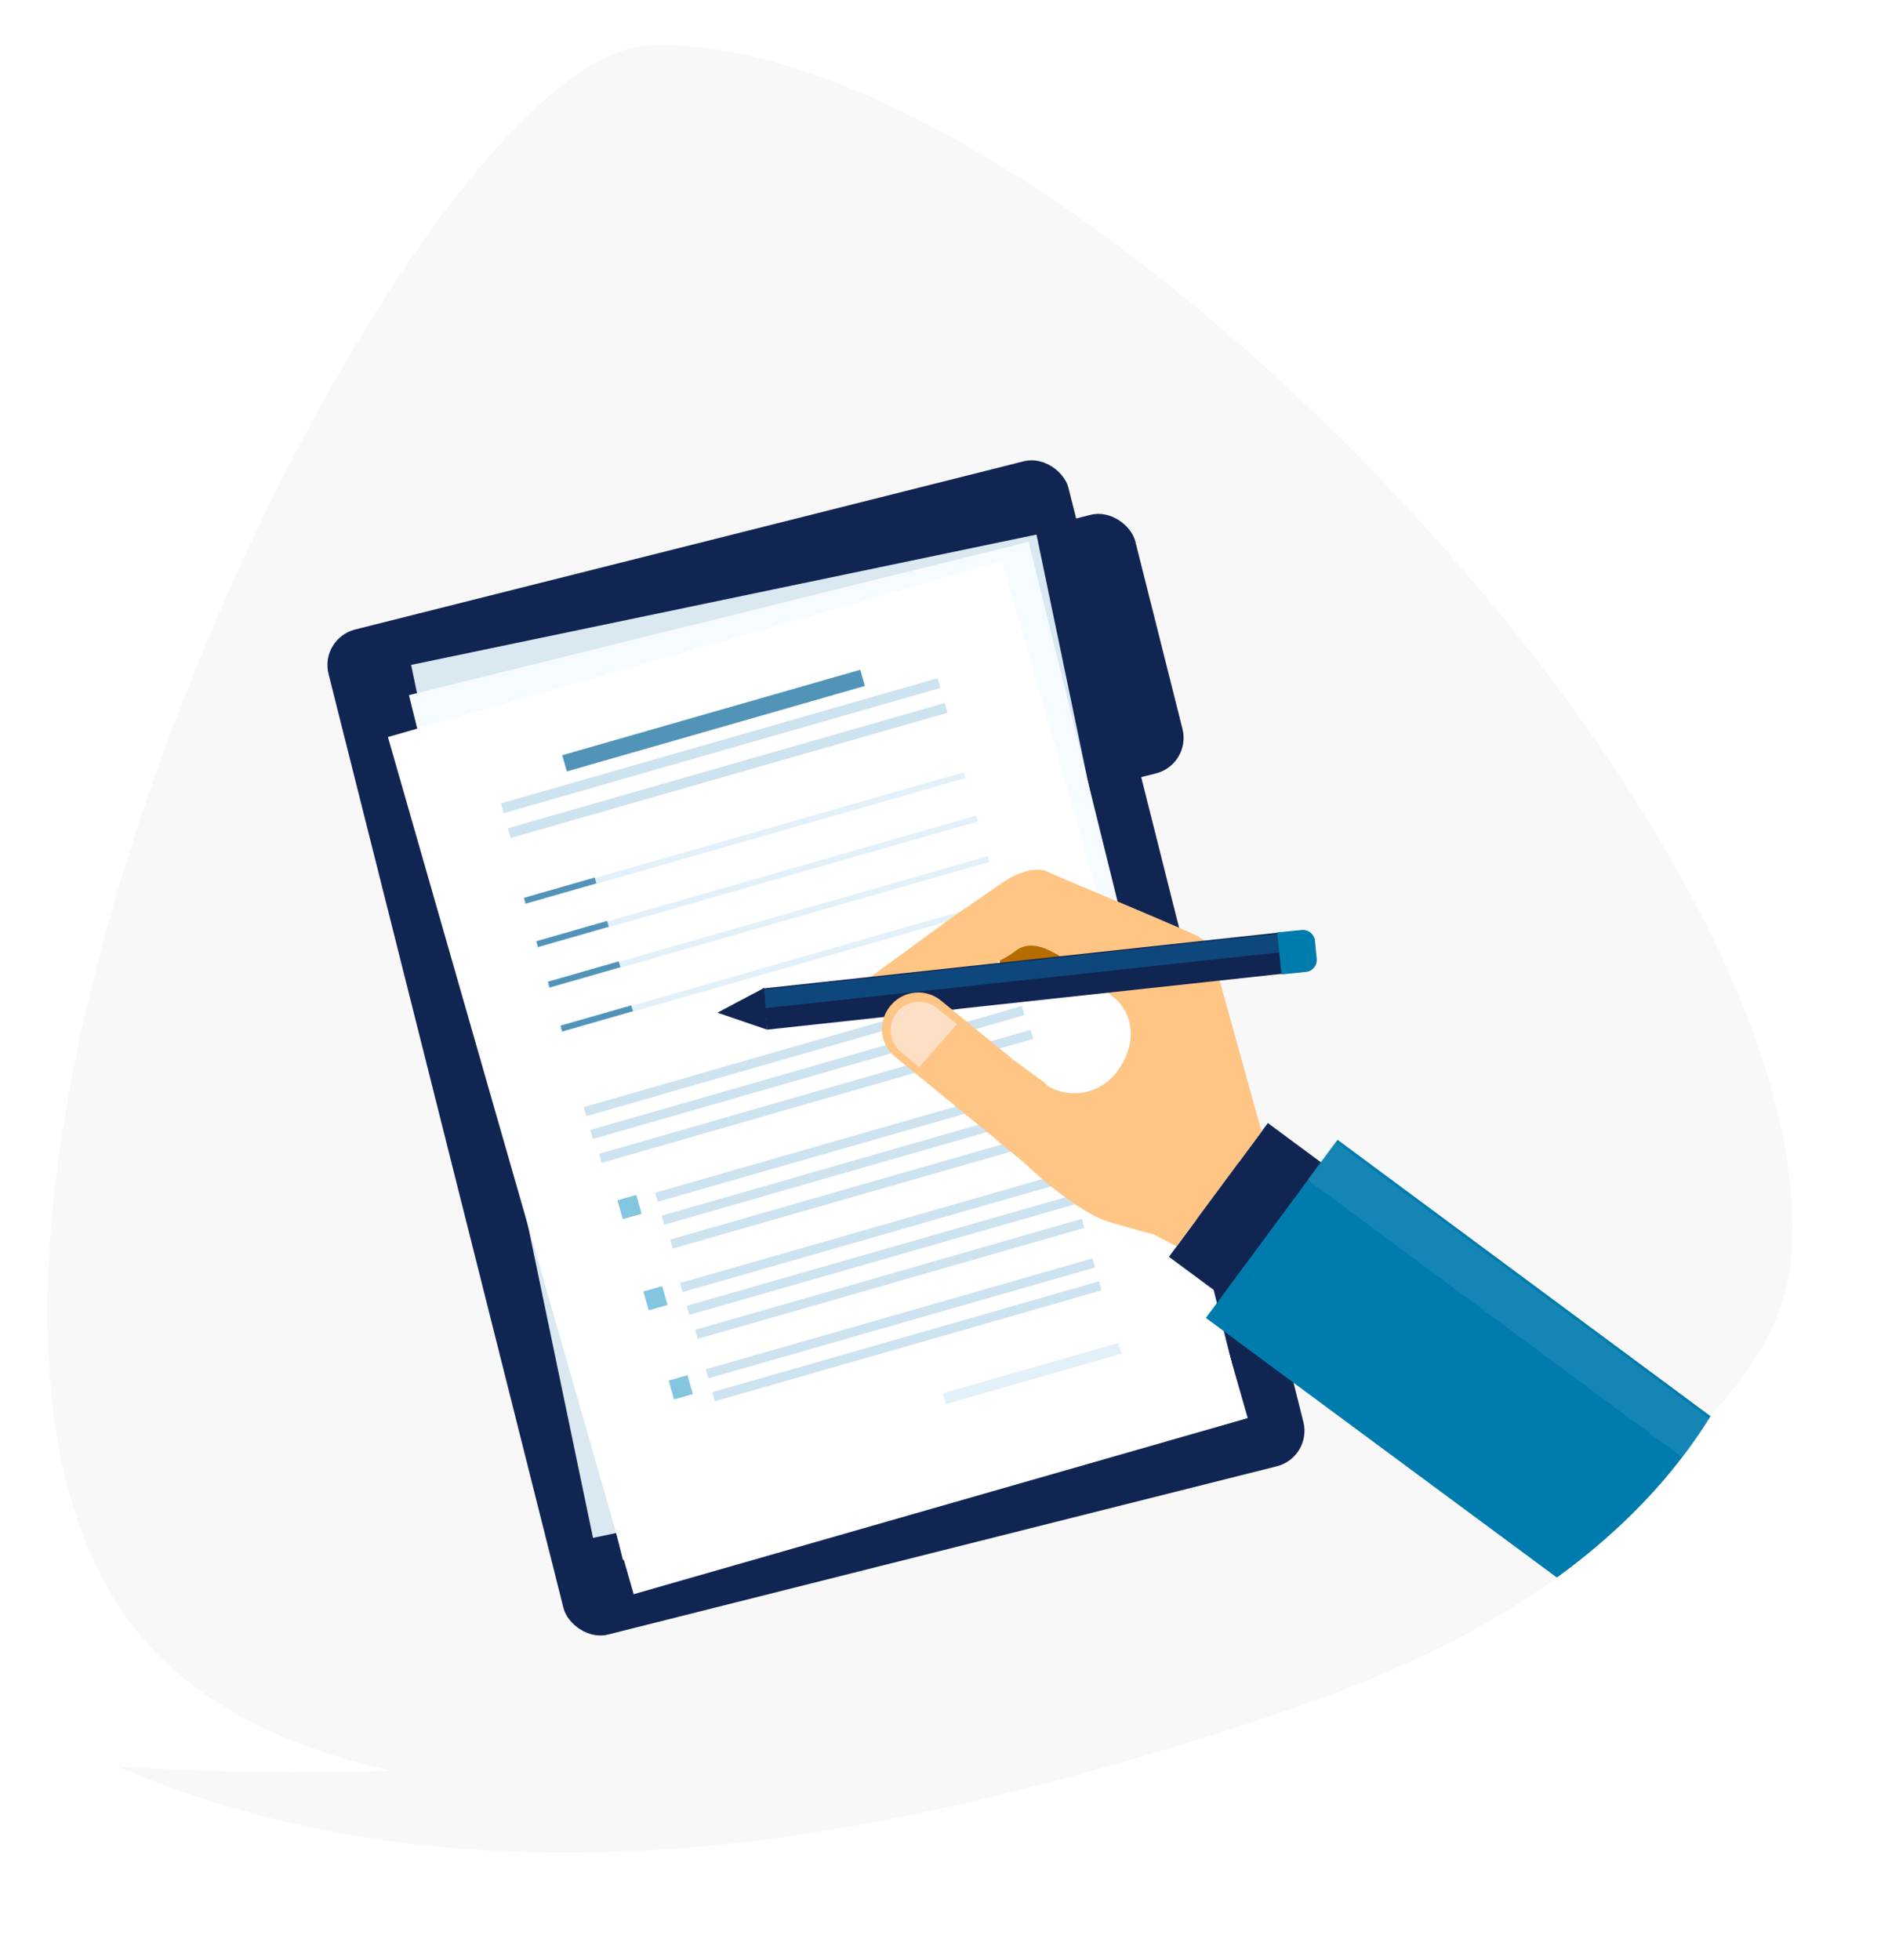 <svg id="Component_8_1" data-name="Component 8 – 1" xmlns="http://www.w3.org/2000/svg" xmlns:xlink="http://www.w3.org/1999/xlink" width="392.433" height="407.391" viewBox="0 0 392.433 407.391">
  <defs>
    <clipPath id="clip-path">
      <path id="Path_12300" data-name="Path 12300" d="M360.9,232.175C362.631,142.442,185.358-10.767,102.3.6,51.892,7.5-44.966,260.579,23.889,336.938,36.76,351.212,56.545,359.3,80.217,362.491q-28.207,3.416-56.652,4.066c36.2,12.056,75.432,13.2,113.184,7.506s74.229-18.038,109.612-32.457c21.1-8.6,42.066-18.055,60.6-31.352,16.559-11.881,31.175-27.094,40.26-45.287C355.744,253.99,360.695,242.9,360.9,232.175Z" transform="matrix(0.996, 0.087, -0.087, 0.996, 802.457, 5411)" fill="#f8f8f8"/>
    </clipPath>
    <filter id="Rectangle_1480" x="82.81" y="110.353" width="177.825" height="216.195" filterUnits="userSpaceOnUse">
      <feOffset dx="2.048" dy="2.048" input="SourceAlpha"/>
      <feGaussianBlur stdDeviation="0.731" result="blur"/>
      <feFlood flood-color="#3b576b" flood-opacity="0.2"/>
      <feComposite operator="in" in2="blur"/>
      <feComposite in="SourceGraphic"/>
    </filter>
    <filter id="Rectangle_1481" x="78.44" y="114.383" width="183.102" height="219.127" filterUnits="userSpaceOnUse">
      <feOffset dx="2.048" dy="2.048" input="SourceAlpha"/>
      <feGaussianBlur stdDeviation="0.731" result="blur-2"/>
      <feFlood flood-color="#3b576b" flood-opacity="0.2"/>
      <feComposite operator="in" in2="blur-2"/>
      <feComposite in="SourceGraphic"/>
    </filter>
  </defs>
  <path id="Path_12291" data-name="Path 12291" d="M360.9,232.175C362.631,142.442,185.358-10.767,102.3.6,51.892,7.5-44.966,260.579,23.889,336.938,36.76,351.212,56.545,359.3,80.217,362.491q-28.207,3.416-56.652,4.066c36.2,12.056,75.432,13.2,113.184,7.506s74.229-18.038,109.612-32.457c21.1-8.6,42.066-18.055,60.6-31.352,16.559-11.881,31.175-27.094,40.26-45.287C355.744,253.99,360.695,242.9,360.9,232.175Z" transform="matrix(0.996, 0.087, -0.087, 0.996, 32.89, 0)" fill="#f8f8f8"/>
  <g id="Mask_Group_9" data-name="Mask Group 9" transform="translate(-769.567 -5411)" clip-path="url(#clip-path)">
    <g id="Group_5388" data-name="Group 5388" transform="translate(71.336 5050.344)">
      <g id="Group_5385" data-name="Group 5385" transform="translate(764.664 454.656)">
        <rect id="Rectangle_1477" data-name="Rectangle 1477" width="158.549" height="215.343" rx="7.607" transform="matrix(0.97, -0.244, 0.244, 0.97, 0, 38.685)" fill="#112553"/>
        <rect id="Rectangle_1478" data-name="Rectangle 1478" width="25.911" height="55.414" rx="7.607" transform="matrix(0.97, -0.244, 0.244, 0.97, 142.557, 17.453)" fill="#112553"/>
        <g id="Group_5384" data-name="Group 5384" transform="translate(12.153 16.499)">
          <rect id="Rectangle_1479" data-name="Rectangle 1479" width="132.778" height="185.32" transform="matrix(0.979, -0.204, 0.204, 0.979, 6.867, 27.687)" fill="#d9e8f1"/>
          <g transform="matrix(1, 0, 0, 1, -78.59, -110.5)" filter="url(#Rectangle_1480)">
            <rect id="Rectangle_1480-2" data-name="Rectangle 1480" width="132.778" height="185.32" transform="matrix(0.97, -0.24, 0.24, 0.97, 82.96, 142.42)" fill="#f5fbff"/>
          </g>
          <g id="Group_5383" data-name="Group 5383" transform="translate(0 4.031)">
            <g transform="matrix(1, 0, 0, 1, -78.59, -114.53)" filter="url(#Rectangle_1481)">
              <rect id="Rectangle_1481-2" data-name="Rectangle 1481" width="132.778" height="185.32" transform="translate(78.59 151.13) rotate(-16)" fill="#fff"/>
            </g>
            <g id="Group_5363" data-name="Group 5363" transform="translate(25.521 24.666)">
              <rect id="Rectangle_1482" data-name="Rectangle 1482" width="64.443" height="3.501" transform="translate(12.754 17.762) rotate(-15.999)" fill="#5294b8"/>
              <rect id="Rectangle_1483" data-name="Rectangle 1483" width="94.458" height="2.101" transform="translate(0 27.79) rotate(-15.999)" fill="#cde3ef"/>
              <rect id="Rectangle_1484" data-name="Rectangle 1484" width="94.458" height="2.101" transform="translate(1.461 32.945) rotate(-15.999)" fill="#cde3ef"/>
            </g>
            <g id="Group_5371" data-name="Group 5371" transform="translate(30.141 45.961)">
              <rect id="Rectangle_1485" data-name="Rectangle 1485" width="95.307" height="1.261" transform="translate(0 26.268) rotate(-15.999)" fill="#e2f1f9"/>
              <g id="Group_5364" data-name="Group 5364" transform="translate(2.563 9.02)">
                <rect id="Rectangle_1486" data-name="Rectangle 1486" width="95.307" height="1.261" transform="translate(0 26.268) rotate(-15.999)" fill="#e2f1f9"/>
              </g>
              <g id="Group_5365" data-name="Group 5365" transform="translate(4.955 17.438)">
                <rect id="Rectangle_1487" data-name="Rectangle 1487" width="95.307" height="1.261" transform="translate(0 26.268) rotate(-15.999)" fill="#e2f1f9"/>
              </g>
              <g id="Group_5366" data-name="Group 5366" transform="translate(7.554 26.581)">
                <rect id="Rectangle_1488" data-name="Rectangle 1488" width="95.307" height="1.261" transform="translate(0 26.268) rotate(-15.999)" fill="#e2f1f9"/>
              </g>
              <g id="Group_5370" data-name="Group 5370" transform="translate(0.18 21.883)">
                <rect id="Rectangle_1489" data-name="Rectangle 1489" width="15.296" height="1.261" transform="translate(0 4.216) rotate(-15.999)" fill="#5294b8"/>
                <g id="Group_5367" data-name="Group 5367" transform="translate(2.581 9.015)">
                  <rect id="Rectangle_1490" data-name="Rectangle 1490" width="15.296" height="1.261" transform="translate(0 4.216) rotate(-15.999)" fill="#5294b8"/>
                </g>
                <g id="Group_5368" data-name="Group 5368" transform="translate(4.99 17.428)">
                  <rect id="Rectangle_1491" data-name="Rectangle 1491" width="15.296" height="1.261" transform="translate(0 4.216) rotate(-15.999)" fill="#5294b8"/>
                </g>
                <g id="Group_5369" data-name="Group 5369" transform="translate(7.606 26.566)">
                  <rect id="Rectangle_1492" data-name="Rectangle 1492" width="15.296" height="1.261" transform="translate(0 4.216) rotate(-15.999)" fill="#5294b8"/>
                </g>
              </g>
            </g>
            <g id="Group_5382" data-name="Group 5382" transform="translate(42.741 89.824)">
              <rect id="Rectangle_1493" data-name="Rectangle 1493" width="93.352" height="1.954" transform="matrix(0.961, -0.276, 0.276, 0.961, 0, 25.73)" fill="#cde3ef"/>
              <g id="Group_5372" data-name="Group 5372" transform="translate(1.361 4.757)">
                <rect id="Rectangle_1494" data-name="Rectangle 1494" width="93.352" height="1.954" transform="matrix(0.961, -0.276, 0.276, 0.961, 0, 25.73)" fill="#cde3ef"/>
              </g>
              <g id="Group_5373" data-name="Group 5373" transform="translate(3.189 9.709)">
                <rect id="Rectangle_1495" data-name="Rectangle 1495" width="93.352" height="1.954" transform="matrix(0.961, -0.276, 0.276, 0.961, 0, 25.73)" fill="#cde3ef"/>
              </g>
              <g id="Group_5376" data-name="Group 5376" transform="translate(14.827 20.494)">
                <rect id="Rectangle_1496" data-name="Rectangle 1496" width="83.608" height="1.954" transform="translate(0 23.044) rotate(-15.999)" fill="#cde3ef"/>
                <g id="Group_5374" data-name="Group 5374" transform="translate(1.362 4.756)">
                  <rect id="Rectangle_1497" data-name="Rectangle 1497" width="83.608" height="1.954" transform="translate(0 23.044) rotate(-15.999)" fill="#cde3ef"/>
                </g>
                <g id="Group_5375" data-name="Group 5375" transform="translate(3.15 9.72)">
                  <rect id="Rectangle_1498" data-name="Rectangle 1498" width="83.608" height="1.954" transform="translate(0 23.044) rotate(-15.999)" fill="#cde3ef"/>
                </g>
              </g>
              <g id="Group_5379" data-name="Group 5379" transform="translate(20.021 39.249)">
                <rect id="Rectangle_1499" data-name="Rectangle 1499" width="83.608" height="1.954" transform="translate(0 23.044) rotate(-15.999)" fill="#cde3ef"/>
                <g id="Group_5377" data-name="Group 5377" transform="translate(1.362 4.756)">
                  <rect id="Rectangle_1500" data-name="Rectangle 1500" width="83.608" height="1.954" transform="translate(0 23.044) rotate(-15.999)" fill="#cde3ef"/>
                </g>
                <g id="Group_5378" data-name="Group 5378" transform="translate(3.15 9.72)">
                  <rect id="Rectangle_1501" data-name="Rectangle 1501" width="83.608" height="1.954" transform="translate(0 23.044) rotate(-15.999)" fill="#cde3ef"/>
                </g>
              </g>
              <g id="Group_5381" data-name="Group 5381" transform="translate(25.375 57.184)">
                <rect id="Rectangle_1502" data-name="Rectangle 1502" width="83.608" height="1.954" transform="translate(0 23.044) rotate(-15.999)" fill="#cde3ef"/>
                <g id="Group_5380" data-name="Group 5380" transform="translate(1.362 4.756)">
                  <rect id="Rectangle_1503" data-name="Rectangle 1503" width="83.608" height="1.954" transform="translate(0 23.044) rotate(-15.999)" fill="#cde3ef"/>
                </g>
              </g>
              <rect id="Rectangle_1504" data-name="Rectangle 1504" width="4.068" height="4.068" transform="translate(7.016 45.105) rotate(-15.863)" fill="#84c5e0"/>
              <rect id="Rectangle_1505" data-name="Rectangle 1505" width="4.068" height="4.068" transform="translate(12.4 64.053) rotate(-15.863)" fill="#84c5e0"/>
              <rect id="Rectangle_1506" data-name="Rectangle 1506" width="4.068" height="4.068" transform="translate(17.663 82.572) rotate(-15.863)" fill="#84c5e0"/>
            </g>
            <line id="Line_25" data-name="Line 25" y1="10.474" x2="36.528" transform="translate(117.695 165.683)" fill="#254e5d" stroke="#e2f1f9" stroke-miterlimit="10" stroke-width="2.341"/>
          </g>
        </g>
      </g>
      <g id="Group_5387" data-name="Group 5387" transform="translate(847.35 541.391)">
        <rect id="Rectangle_1507" data-name="Rectangle 1507" width="13.141" height="11.322" rx="5.661" transform="translate(73.359 16.705) rotate(126.488)" fill="#b56d00"/>
        <path id="Path_12292" data-name="Path 12292" d="M987.734,656.727l15.9-13.125L993.9,634.49l-17.619,12.862Z" transform="translate(-945.172 -624.523)" fill="#ffc585"/>
        <rect id="Rectangle_1508" data-name="Rectangle 1508" width="34.577" height="14.238" transform="translate(125.86 61.134) rotate(126.488)" fill="#112553"/>
        <path id="Path_12293" data-name="Path 12293" d="M1198.271,824.719l27.132-37.074-90.786-67.265-27.374,37.011Z" transform="translate(-1005.714 -664.228)" fill="#007bae"/>
        <path id="Path_12294" data-name="Path 12294" d="M1237.313,796.277l5.816-7.875-90.791-67.259-5.816,7.876Z" transform="translate(-1023.872 -664.58)" fill="#4e9ec7" opacity="0.28"/>
        <path id="Path_12295" data-name="Path 12295" d="M1023.953,676.738,1018.162,672l9.2-12.435,1.483,1.1-.092.124a10.991,10.991,0,0,0,14.719-2.987c3.653-4.94,3.8-11.114-.382-14.956l1.034.765-.519-.384c-.275-.253-1.772-1.385-2.078-1.612a10.776,10.776,0,0,0-.944-.624,41.976,41.976,0,0,0-10.883-8.049c-3.733-1.955-6.186-1.142-7.521-.008a17.845,17.845,0,0,1-3.7,2.144l-9.439-9.157,11.029-7.6s5.406-3.657,9.039-1.871c2.8,1.378,21.819,9.122,30.121,12.9a9.514,9.514,0,0,1,3.509,2.517l10.685,38.525-17.655,23.87-4.876-2.541s-1.623-.338-8.992-2.5-17.95-12.476-17.95-12.476Z" transform="translate(-960.319 -615.955)" fill="#ffc585"/>
        <g id="Group_5386" data-name="Group 5386" transform="translate(0 13.003)">
          <rect id="Rectangle_1509" data-name="Rectangle 1509" width="8.598" height="108.574" transform="translate(117.345 0) rotate(83.81)" fill="#112553"/>
          <rect id="Rectangle_1510" data-name="Rectangle 1510" width="3.889" height="108.574" transform="translate(117.394 0.22) rotate(83.81)" fill="#0e477b"/>
          <path id="Path_12296" data-name="Path 12296" d="M918.433,666.821l9.707-5.143.624,8.672Z" transform="translate(-918.433 -650.094)" fill="#112553"/>
        </g>
        <path id="Path_12297" data-name="Path 12297" d="M984.753,676.783a7.444,7.444,0,0,1-1.048-10.444l.145-.177a7.445,7.445,0,0,1,10.444-1.048l15.124,12.365,6.212,4.594-9.2,12.435Z" transform="translate(-947.835 -637.909)" fill="#ffc585"/>
        <path id="Path_12298" data-name="Path 12298" d="M999.162,671.673l-7.814,8.931-3.783-3.113a5.924,5.924,0,0,1-.834-8.312h0a5.924,5.924,0,0,1,8.312-.834Z" transform="translate(-949.391 -639.56)" fill="#fddfc6"/>
      </g>
      <path id="Path_12299" data-name="Path 12299" d="M1139.915,639.266l-5.077.507.872,8.725,5.077-.507a2.524,2.524,0,0,0,2.255-2.755l-.371-3.716A2.525,2.525,0,0,0,1139.915,639.266Z" transform="translate(-171.121 -85.334)" fill="#007bae"/>
    </g>
  </g>
</svg>
